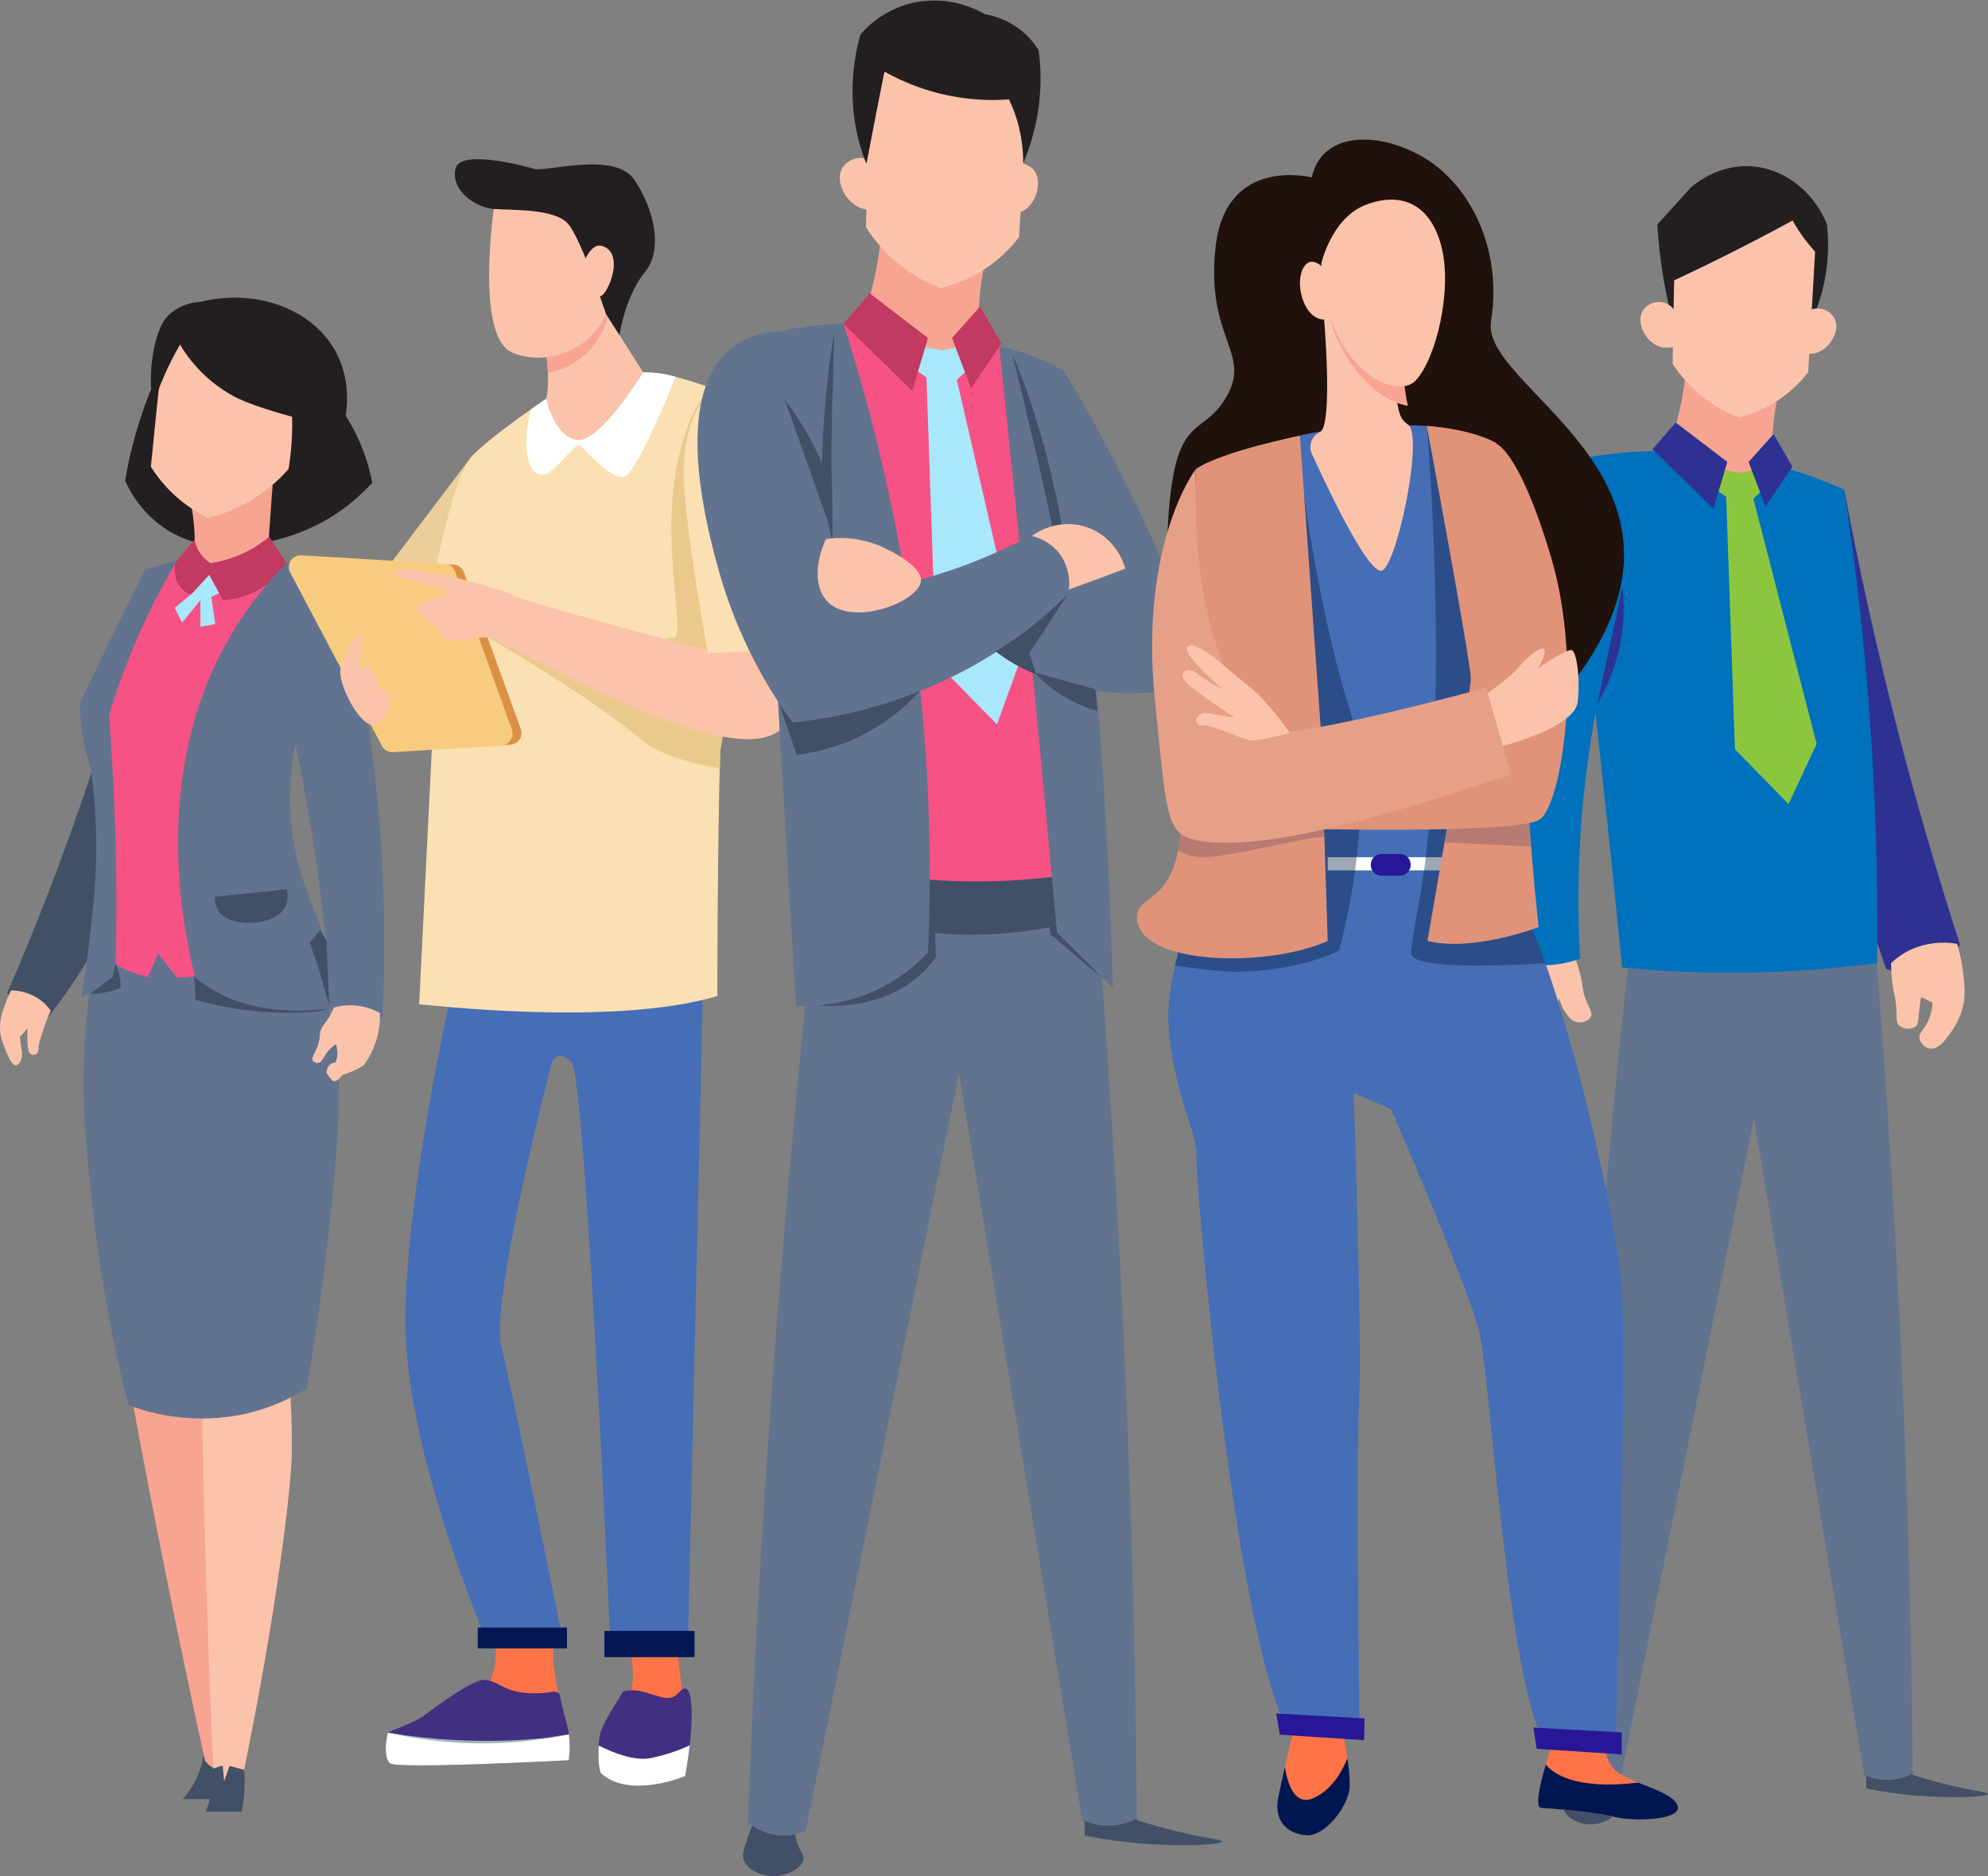 <?xml version="1.0" encoding="utf-8"?>
<!-- Generator: Adobe Illustrator 24.3.0, SVG Export Plug-In . SVG Version: 6.00 Build 0)  -->
<svg version="1.1" id="hero-character" xmlns="http://www.w3.org/2000/svg" xmlns:xlink="http://www.w3.org/1999/xlink" x="0px"
	 y="0px" width="547px" height="516.189px" viewBox="0 0 547 516.189" enable-background="new 0 0 547 516.189"
	 xml:space="preserve">
<rect x="0" y="0" width="547" height="516.189" fill="#808080" stroke="none"/>
<g id="char-4">
	<path id="Tracciato_1949" fill="#415066" d="M442.837,489.365c-0.079,1.838,0.228,3.67,0.9,5.382
		c0.691,1.73,1.283,2.077,1.195,2.989c-0.215,2.281-4.325,4.489-8.075,4.187c-2.534-0.204-5.849-1.629-6.58-4.187
		c-0.145-0.509-0.26-1.311,0.897-4.784c0.68-2.039,1.478-4.037,2.393-5.981L442.837,489.365z"/>
	<path id="Tracciato_1950" fill="#415066" d="M524.87,483.839c0.447,1.493,0.896,2.988,1.346,4.484
		c1.619,0.525,3.867,1.221,6.58,1.943c9.172,2.452,14.232,2.749,14.204,3.289c-0.041,0.773-9.668,1.337-20.038,0.449
		c-4.514-0.387-9.004-1.034-13.443-1.94c-0.068-3.523-0.135-7.045-0.204-10.567L524.87,483.839z"/>
	<path id="Tracciato_1951" fill="#2E3192" d="M507.44,134.696c3.907,20.878,8.719,42.938,14.656,65.976
		c5.388,20.925,11.196,40.68,17.2,59.217c-4.797,6.144-12.82,8.797-20.335,6.727c-6.617-19.692-13.233-39.381-19.847-59.066
		L507.44,134.696z"/>
	<path id="Tracciato_1952" fill="#61738F" d="M516.119,262.034c2.079,25.698,3.873,51.914,5.383,78.652
		c2.838,50.752,4.433,99.859,4.783,147.317c-4.169,2.172-9.113,2.276-13.369,0.279l-34.33-204.556l6.435-20.443L516.119,262.034z"/>
	<path id="Tracciato_1953" fill="#61738F" d="M448.529,260.787c-1.919,17.293-3.713,34.77-5.382,52.434
		c-5.689,60.315-9.581,118.9-11.676,175.757c3.897,3.333,9.356,4.146,14.057,2.094c15.357-75.925,30.714-151.855,46.07-227.788
		L448.529,260.787z"/>
	<path id="Tracciato_1954" fill="#FCC3AB" d="M411.988,261.745c-0.221,3.814-0.524,6.894-0.764,9.049
		c-0.454,4.064-0.883,6.494,0.64,8.286c0.647,0.728,1.486,1.257,2.422,1.527c1.366,1.693,3.174,2.972,5.225,3.695
		c0.066,0.47,0.562,3.721,3.186,5.097c3.539,1.852,8.537-0.957,8.669-2.931c-0.112-1.002-0.741-1.872-1.659-2.293
		c-1.102-0.561-1.891-0.04-2.422-0.383c-0.725-0.47-0.836-2.483,1.785-9.177c0.272,1.317,0.789,2.571,1.527,3.695
		c0.87,1.324,1.735,2.631,3.315,2.931c1.425,0.271,3.256-0.313,3.822-1.527c0.529-1.138-0.402-2.092-1.402-4.715
		c-1.083-2.842-0.603-3.334-1.659-7.394c-0.568-2.173-1.291-4.302-2.166-6.371L411.988,261.745z"/>
	<path id="Tracciato_1955" fill="#0071BC" d="M430.715,127.024c2.367,18.683,4.647,37.55,6.839,56.604
		c3.2,27.853,6.125,55.367,8.774,82.541c10.857,1.058,21.762,1.541,32.671,1.441c12.544-0.113,25.07-0.991,37.508-2.631
		c0.178-14.895-0.049-30.467-0.799-46.656c-1.295-28-4.056-55.912-8.271-83.621c-8.138-3.661-16.656-6.411-25.399-8.201
		C465.08,123.082,447.596,123.261,430.715,127.024z"/>
	<path id="Tracciato_1956" fill="#0071BC" d="M430.715,127.023c-15.595,43.415-22.167,89.556-19.315,135.598
		c7.326,3.484,15.739,3.897,23.372,1.15c-2.031-35.741,2.697-71.545,13.932-105.534c-2.21-12.173-8.566-23.205-17.991-31.22
		L430.715,127.023z"/>
	<path id="Tracciato_1957" fill="#231F20" d="M460.028,87.621c-0.447-1.768-0.87-3.588-1.268-5.459
		c-1.418-6.725-2.334-13.546-2.739-20.409l9.239-10.178c1.614-1.378,7.7-6.248,16.25-5.841c9.098,0.433,17.365,6.669,21.17,15.914
		c0.688,6.051,0.279,12.176-1.21,18.082c-0.767,3.015-1.815,5.953-3.129,8.774L460.028,87.621z"/>
	<path id="Tracciato_1958" fill="#F7A592" d="M464.05,99.64c-0.138,2.036-0.354,4.156-0.661,6.351
		c-0.918,6.497-2.545,12.875-4.852,19.018c6.929,3.787,13.857,7.575,20.785,11.363l9.067-4.852
		c-1.201-8.156-0.797-16.467,1.19-24.469L464.05,99.64z"/>
	<path id="Tracciato_1959" fill="#FCC3AB" d="M460.228,100.05c4.301,6.766,10.676,11.957,18.173,14.798
		c7.613-1.852,14.364-6.249,19.134-12.463c0.747-13.128,1.493-26.257,2.24-39.388c-2.914-2.775-6.384-4.902-10.178-6.245
		c-13.905-4.845-26.718,3.342-28.675,4.636C460.689,74.275,460.459,87.164,460.228,100.05z"/>
	<path id="Tracciato_1960" fill="#FCC3AB" d="M461.616,87.971c-0.174-2.872-2.642-5.058-5.514-4.886
		c-1.672,0.101-3.193,1-4.089,2.415c-1.95,3.084,0.658,8.513,4.569,9.862c1.659,0.507,3.443,0.413,5.038-0.268
		C461.623,92.719,461.621,90.345,461.616,87.971z"/>
	<path id="Tracciato_1961" fill="#FCC3AB" d="M495.008,89.472c0.336-2.857,2.925-4.901,5.782-4.565h0.001
		c1.663,0.197,3.13,1.182,3.944,2.646c1.772,3.189-1.142,8.461-5.123,9.586c-1.685,0.413-3.461,0.217-5.015-0.555L495.008,89.472z"
		/>
	<path id="Tracciato_1962" fill="#231F20" d="M500.884,70.75c-3.002-2.992-5.579-6.382-7.659-10.076
		c-3.401,1.856-6.868,3.702-10.401,5.538c-8.399,4.36-16.638,8.39-24.719,12.089c0.223-5.85,0.444-11.699,0.667-17.548
		c4.851-4.019,10.743-6.576,16.993-7.374c13.638-1.659,23.494,6.084,25.41,7.65C501.077,64.269,500.979,67.509,500.884,70.75z"/>
	<path id="Tracciato_1963" fill="#8CC63F" d="M482.453,137.246l4.349-4.164c-0.747-1.396-1.493-2.792-2.24-4.187l-5.682,1.197
		l-7.778-1.348c-0.882,1.21-1.767,2.423-2.657,3.636c2.172,1.425,4.342,2.85,6.513,4.275l2.412,69.476l14.75,15.1l7.726-16.558
		L482.453,137.246z"/>
	<path id="Tracciato_1964" fill="#2E3192" d="M439.546,193.495c5.742-9.623,8.16-20.868,6.88-31.999
		C444.133,172.16,441.838,182.826,439.546,193.495z"/>
	<path id="Tracciato_1965" fill="#FCC3AB" d="M538.494,259.678c0.779,2.572,1.333,5.206,1.652,7.875
		c0.449,3.802,0.769,6.769-0.305,10.409c-0.636,2.062-1.599,4.008-2.85,5.767c-1.597,2.263-3.553,5.041-5.854,4.784
		c-1.487-0.227-2.68-1.346-3.003-2.813c-0.204-1.41,0.997-2.192,2.103-4.22c0.93-1.733,1.444-3.661,1.501-5.626l-3.155-1.548
		c-0.116,0.729-0.286,1.852-0.451,3.236c-0.416,3.483-0.293,4.312-1.049,4.924c-1.41,0.866-3.212,0.755-4.505-0.282
		c-1.06-0.944-0.54-2.047-0.901-5.769c-0.279-2.869-0.666-3.022-1.052-6.468c-0.185-1.636-0.286-3.279-0.305-4.924
		c1.622-1.574,3.501-2.859,5.556-3.798C529.836,259.476,534.226,258.938,538.494,259.678z"/>
	<path id="Tracciato_1966" fill="#2E3192" d="M487.996,119.428l-6.879,7.676l4.682,12.262c2.457-3.657,4.916-7.312,7.376-10.966
		L487.996,119.428z"/>
	<path id="Tracciato_1967" fill="#2E3192" d="M475.287,127.101l-3.839,12.861l-16.749-16.351c2.126-2.459,4.253-4.918,6.381-7.376
		L475.287,127.101z"/>
</g>
<g id="char-5">
	<path id="Tracciato_1927" fill="#231F20" d="M90.94,108.68c5.835,6.928,9.789,15.241,11.48,24.138
		c-3.432,3.793-7.398,7.066-11.774,9.715c-8.458,5.031-18.122,7.677-27.964,7.654c-5.102,0.19-10.169-0.924-14.72-3.238
		c-6.018-3.271-10.78-8.448-13.537-14.718c0.401-2.397,0.885-4.851,1.476-7.361c2.835-12.024,7.501-23.54,13.834-34.146
		L90.94,108.68z"/>
	<path id="Tracciato_1928" fill="#415066" d="M55.988,483.013c-0.212,1.335-0.54,2.647-0.98,3.925
		c-1.03,2.963-2.63,5.697-4.711,8.045h11.678c2.906-3.037,3.028-7.469,0.782-10.007C61.008,483.17,58.433,482.422,55.988,483.013z"
		/>
	<path id="Tracciato_1929" fill="#415066" d="M41.095,157.067c-4.496,18.42-10.102,38.211-17.125,59.054
		c-6.977,20.696-14.442,39.722-21.952,57.007c2.143,4.267,6.617,6.85,11.382,6.574c10.381-13.376,18.643-28.268,24.497-44.154
		c5.906-16.03,9.289-32.879,10.029-49.945L41.095,157.067z"/>
	<path id="Tracciato_1930" fill="#F7A592" d="M60.132,369.261c0.641,5.957,1.236,11.972,1.786,18.048
		c3.011,33.594,4.168,65.9,3.903,96.742c-0.075,0.137-1.741,3.011-4.889,2.951c-1.838-0.123-3.516-1.093-4.539-2.624
		c-2.125-9.715-4.216-19.501-6.271-29.36c-5.526-26.493-10.624-52.624-15.298-78.396L60.132,369.261z"/>
	<path id="Tracciato_1931" fill="#FCC3AB" d="M79.444,375.955c0.257,3.473,0.457,7.025,0.603,10.653
		c0.219,5.444,0.258,6.526,0.241,13.046c-0.022,8.499-4.007,43.299-13.701,90.08c-0.827,1.951-2.95,3.011-5.006,2.503
		c-1.454-0.485-2.526-1.727-2.792-3.237c-0.461-10.136-0.882-20.327-1.264-30.575c-1.008-27.194-1.707-54.02-2.095-80.476
		L79.444,375.955z"/>
	<path id="Tracciato_1932" fill="#61738F" d="M28.268,252.919c-1.601,6.799-2.846,13.676-3.728,20.605
		c-3.006,23.578-1.03,41.703,1.132,60.443c2.053,17.723,5.264,35.291,9.615,52.594c10.393,3.958,21.721,4.777,32.575,2.355
		c5.85-1.366,11.435-3.687,16.53-6.87c1.56-9.237,3.603-22.307,5.495-38.07c4.887-40.735,3.212-52.958,2.355-58.087
		c-2.229-13.049-6.621-25.635-12.998-37.236L28.268,252.919z"/>
	<path id="Tracciato_1933" fill="#F75284" d="M41.096,157.067c6.84-2.579,14.087-3.911,21.396-3.934
		c10.883,0.026,21.568,2.909,30.988,8.36c-2.285,6.121-4.5,12.514-6.643,19.182c-3.926,12.288-7.069,24.063-9.59,35.172
		c-0.364,13.2,2.777,26.261,9.105,37.852c-4.026,3.59-8.514,6.626-13.344,9.028c-7.59,3.751-15.873,5.89-24.331,6.281l-5.102-6.672
		l-2.89,6.475c-5.675-1.299-10.906-4.075-15.164-8.045c1.071-5.387,2.023-11.101,2.792-17.127
		c1.354-10.686,2.009-21.448,1.964-32.218c-1.627-1.331-3.039-2.906-4.18-4.671c-2.472-3.964-3.594-8.625-3.196-13.28
		c2.139-4.033,4.269-8.131,6.394-12.297C33.445,173.021,37.379,164.986,41.096,157.067z"/>
	<path id="Tracciato_1934" fill="#61738F" d="M90.962,160.089l3.185,1.685c4.856,20.292,8.201,40.918,10.007,61.707
		c1.623,18.709,1.997,37.505,1.117,56.263c-4.684,1.599-9.834,1.046-14.072-1.512c-1.11-18.189-3.204-36.306-6.271-54.269
		c-2.416-14.167-5.3-27.416-8.422-39.67c1.733-3.412,3.648-6.955,5.768-10.591C85.16,168.766,88.085,164.23,90.962,160.089z"/>
	<path id="Tracciato_1935" fill="#F7A592" d="M52.163,136.772c1.515,6.617,1.831,13.455,0.933,20.184
		c1.517,0.542,3.069,0.975,4.645,1.298c5.14,1.015,10.441,0.874,15.518-0.414c0.686-9.615,1.374-19.231,2.061-28.847L52.163,136.772
		z"/>
	<path id="Tracciato_1936" fill="#FCC3AB" d="M3.063,272.481c-0.801,1.538-1.465,3.141-1.984,4.796
		c-0.83,2.107-1.188,4.371-1.05,6.632c0.181,1.378,0.559,2.725,1.121,3.996c0.744,1.992,1.976,5.284,3.274,5.199
		c0.872-0.059,1.425-1.629,1.476-1.767c0.23-0.916,0.23-1.875,0-2.792c-0.148-1.172-0.297-2.258-0.442-3.238l2.148-2.366
		c-0.068,0.699-0.1,1.402-0.096,2.103c0.005,2.029,0.012,4.622,1.188,5.12c0.509,0.179,1.075,0.067,1.476-0.294
		c0.51-0.468,0.431-1.246,0.443-1.914c0.239-1.302,0.583-2.58,1.028-3.826c0.64-2.076,1.41-4.108,2.306-6.087
		c-0.84-1.19-1.878-2.229-3.067-3.069C8.583,273.392,5.861,272.523,3.063,272.481z"/>
	<path id="Tracciato_1937" fill="#FCC3AB" d="M45.113,93.977c-0.676,6.024-1.332,12.091-1.966,18.199
		c-0.568,5.44-1.113,10.851-1.637,16.232c1.202,1.923,2.574,3.733,4.1,5.411c3.296,3.607,7.246,6.556,11.642,8.689
		c8.576-2.118,16.301-6.809,22.132-13.444c0.357-2.155,0.645-4.454,0.819-6.887c0.461-6.358,0.13-12.745-0.983-19.021
		c-5.036-5.864-12.026-9.709-19.677-10.822C54.671,91.718,49.722,92.281,45.113,93.977z"/>
	<path id="Tracciato_1938" fill="#C23961" d="M53.532,148.413l-5.224,6.33c-0.116,0.481-0.933,4.206,1.476,6.992
		c0.747,0.853,1.687,1.514,2.743,1.925l5.043-5.488c1.253,2.311,2.504,4.626,3.755,6.944c7.134-0.367,13.667-4.111,17.589-10.081
		c-1.62-2.452-3.238-4.905-4.856-7.359c-4.602,3.862-10.182,6.373-16.124,7.255c-2.336-1.441-3.941-3.815-4.409-6.52h0.007V148.413z
		"/>
	<path id="Tracciato_1939" fill="#231F20" d="M49.541,94.795c0.84,1.426,1.774,2.797,2.792,4.101
		c2.866,3.654,6.364,6.764,10.329,9.181c2.005,1.231,4.742,2.667,11.971,4.919c6.507,2.021,13.135,3.627,19.845,4.807
		c0.758-3.013,2.738-12.548-2.355-21.488C85.688,85.024,70.578,79.274,55.032,83.07c-3.17,0.149-6.188,1.398-8.537,3.532
		c-1.14,1.099-2.612,2.973-3.826,7.948c-1.328,5.596-1.527,11.398-0.589,17.072C43.947,105.759,46.45,100.117,49.541,94.795z"/>
	<path id="Tracciato_1940" fill="#415066" d="M58.443,486.643c0.222,4.005-0.38,8.014-1.765,11.778h9.821
		c0.234-1.156,0.436-2.397,0.578-3.729c0.279-2.574,0.31-5.168,0.096-7.747l-4.025-1.079c-0.491,1.404-0.983,2.812-1.476,4.219
		c-0.133-1.441-0.263-2.881-0.394-4.317L58.443,486.643z"/>
	<path id="Tracciato_1941" fill="#61738F" d="M78.871,154.895c-5.239,5.261-9.879,11.086-13.835,17.369
		c-24.808,39.477-14.523,85.239-10.303,100.673c4.779,2.211,9.825,3.793,15.012,4.71c8.812,1.526,17.85,1.124,26.493-1.177
		l-12.952-34.44c-1.402-4.413-2.388-8.946-2.944-13.542c-2.431-20.158,4.066-36.685,8.536-45.627
		c1.588-7.114,3.174-14.23,4.758-21.343C89.083,158.564,84.104,156.33,78.871,154.895L78.871,154.895z"/>
	<path id="Tracciato_1942" fill="#415066" d="M90.057,277.644c0.008,0.178-3.081,0.867-9.321,0.98
		c-9.088,0.161-18.149-1.03-26.886-3.532l-0.44-6.427c1.605,1.374,3.33,2.606,5.15,3.68
		C72.981,280.842,90.034,277.229,90.057,277.644z"/>
	<path id="Tracciato_1943" fill="#61738F" d="M48.747,154.206c-5.058,8.513-9.455,17.403-13.146,26.591
		c-2.226,5.54-4.068,10.865-5.594,15.894c0.469,6.07,0.86,12.253,1.177,18.545c0.904,18.16,1.038,35.556,0.589,52.106
		c-2.512,3.092-5.748,5.519-9.421,7.066c0.801-4.726,1.801-11.272,2.649-19.134c0.723-6.693,1.358-12.559,1.476-20.013
		c0.115-7.974-0.379-15.944-1.476-23.844c-0.537-1.541-1.039-3.208-1.476-5.006c-1.02-4.241-1.517-8.589-1.476-12.95
		c1.733-3.713,3.498-7.441,5.296-11.186c4.19-8.723,8.411-17.261,12.666-25.612L48.747,154.206z"/>
	<path id="Tracciato_1944" fill="#415066" d="M31.773,265.185c1.008,2.039,1.48,4.302,1.373,6.574
		c-2.624,1.158-5.47,1.727-8.339,1.667l6.178-4.611C31.249,267.603,31.511,266.394,31.773,265.185z"/>
	<path id="Tracciato_1945" fill="#415066" d="M78.871,244.677l-19.723,2.061c-0.124,1.337,0.185,2.679,0.883,3.826
		c3.279,4.991,15.826,4.332,18.543-1.177C79.241,247.904,79.345,246.23,78.871,244.677z"/>
	<path id="Tracciato_1946" fill="#A9E7FC" d="M60.293,163.2l-2.137,1.015l1.067,7.457l-4.097,0.785v-7.334l-5.006,6.156
		l-2.039-4.023l4.881-4.057l4.611-5.021L60.293,163.2z"/>
	<path id="Tracciato_1947" fill="#FCC3AB" d="M91.851,277.193c-0.354,0.927-0.793,1.82-1.313,2.668
		c-0.996,1.627-1.679,2.102-2.214,3.419c-0.499,1.227-0.116,1.331-0.503,3.07c-0.722,3.255-2.442,4.622-1.692,5.578
		c0.376,0.405,0.93,0.596,1.476,0.511c1.075-0.16,1.279-1.506,2.549-3.095c0.65-0.801,1.421-1.495,2.284-2.058
		c0.358,1,0.484,2.068,0.368,3.122c-0.075,0.655-0.246,1.294-0.507,1.899c-0.528,0.052-1.032,0.25-1.456,0.57
		c-0.692,0.581-1.054,1.463-0.97,2.363c0.241,0.39,0.503,0.764,0.789,1.121c0.524,0.66,0.786,0.99,1.089,1.079
		c0.674,0.198,1.618-0.536,2.415-1.677c0.714-0.211,1.476-0.473,2.271-0.797c1.253-0.511,2.462-1.128,3.61-1.843
		c3.08-4.154,4.665-9.227,4.502-14.396C100.684,276.57,96.122,276.019,91.851,277.193z"/>
	<path id="Tracciato_1948" fill="#415066" d="M90.587,277.02c-0.513-2.144-1.097-4.353-1.753-6.621
		c-1.127-3.914-2.352-7.581-3.621-10.995c0.957-1.165,1.914-2.332,2.872-3.498l1.753,2.874
		C90.086,264.858,90.336,270.938,90.587,277.02z"/>
</g>
<g id="char-3">
	<path id="Tracciato_7314" fill="#FF7446" d="M174.117,459.43c0,0,0.048,0.503,0.048,1.343c0,2.52-0.432,8.074-3.906,12.172
		c-4.63,5.465-4.658,12.261,0.234,13.423c4.892,1.162,16.555-0.372,16.555-0.372s2.637-5.198,0.836-19.079
		c-1.801-13.882-2.846-29.111-2.846-29.111l-13.291-2.355L174.117,459.43z"/>
	<path id="Tracciato_7315" fill="#422F7F" d="M171.512,465.336c0,0-4.93,7.59-6.084,10.755c-1.153,3.166-0.905,11.043,0,11.853
		c7.973,7.14,23.087,0.714,23.087,0.714c0.719-3.858,1.242-7.75,1.563-11.662c0.524-6.425,0.228-12.414-1.563-12.414
		c-1.791,0-2.11,3.37-6.199,2.418S175.709,464.383,171.512,465.336z"/>
	<path id="Tracciato_7316" fill="#FFFFFF" d="M189.771,480.197c-3.549,1.64-7.283,2.843-11.122,3.583
		c-4.141,0.671-9.716-1.421-13.923-3.521c-0.217,3.367,0.096,7.14,0.706,7.687c7.973,7.14,23.087,0.714,23.087,0.714
		S189.228,485.075,189.771,480.197z"/>
	<path id="Tracciato_7317" fill="#FF7446" d="M135.76,450.279c1.726,6.152,0.019,12.927-4.405,16.991
		c-1.585,1.481-3.371,2.731-5.305,3.713c-7.741,3.836-17.771,2.973-19.167,10.862c-1.398,7.889,49.089-2.213,49.089-2.213
		s-3.504-19.181-3.729-22.394c-0.226-3.214,0.308-15.011,0.308-15.011l-19.498-1.589L135.76,450.279z"/>
	<path id="Tracciato_7318" fill="#422F7F" d="M153.926,466.06c0,0,0.617,3.045,2.031,8.21c0.845,3.272,1.026,6.683,0.532,10.026
		c0,0-47.292,2.542-49.207,0.842c-1.914-1.7-0.931-7.885-0.447-8.432c0.484-0.547,6.486-2.388,9.564-4.541
		c3.078-2.154,13.59-10.304,17.143-9.972c3.553,0.334,5.191,3.305,11.936,3.643C152.222,466.177,152.251,464.573,153.926,466.06z"/>
	<path id="Tracciato_7319" fill="#FFFFFF" d="M107.282,485.138c1.917,1.698,49.207-0.842,49.207-0.842
		c0.351-2.368,0.368-4.775,0.046-7.148c-24.687,5.188-49.7-0.44-49.7-0.44C106.352,477.254,105.367,483.439,107.282,485.138z"/>
	<path id="Tracciato_7320" fill="#9CB9BD" d="M156.535,477.148c-16.398,3.508-33.367,3.357-49.7-0.44
		c25.74,4.41,46.502,0.991,45.062,1.158L156.535,477.148z"/>
	<path id="Tracciato_7321" fill="#466EB6" d="M193.652,261.702l-4.443,194.231l-21.258-3.05c0,0-6.736-155.865-10.677-160.483
		c-3.941-4.619-5.519,0.289-5.519,0.289s-16.953,64.847-13.798,77.782c3.155,12.935,17.228,82.229,17.228,82.229l-20.383,0.924
		c0,0-23.261-53.126-23.261-90.084c0-36.957,14.371-98.397,14.371-98.397L193.652,261.702z"/>
	<rect id="Rettangolo_47" x="131.455" y="447.794" fill="#021753" width="24.547" height="5.715"/>
	<rect id="Rettangolo_48" x="166.307" y="448.716" fill="#021753" width="24.782" height="7.219"/>
	<path id="Tracciato_7322" fill="#EBCE9A" d="M129.682,125.689l-29.672,39.142l34.96,12.752L129.682,125.689z"/>
	<path id="Tracciato_7323" fill="#FAE0B2" d="M206.912,113.047c-4.506-4.506-15.004-7.819-21.844-9.594
		c-3.929-1.016-8.019-1.257-12.042-0.708l-15.398,2.088c0,0-20,12.857-27.5,20.357c-7.501,7.499-14.286,54.459-14.286,54.459
		l3.398,17.896l-3.911,78.787c1.726,0,53.361,6.311,82.051-2.296c0,0,0-42.021,0.79-67.541
		C201.542,187.116,212.879,119.013,206.912,113.047z"/>
	<path id="Tracciato_7324" fill="#EBC98D" d="M206.596,112.743c-2.364-2.206-6.003-3.981-8.982-5.213l0,0
		c0,0-5.685-3.117-10.846,18.155c-5.162,21.271,1.393,47.151-0.894,49.438c-2.288,2.288-52.523-0.305-52.523-0.305
		s29.352,16.869,43.677,29.167c5.745,4.931,20.982,7.523,21.009,7.361c0.042-1.67,0.088-3.293,0.137-4.852
		C199.799,197.14,213.509,119.191,206.596,112.743z"/>
	<path id="Tracciato_7325" fill="#F7CC7F" d="M79.858,157.563l25.226,47.663c0.585,1.116,1.768,1.786,3.026,1.715l29.967-1.768
		c1.796-0.123,3.153-1.678,3.03-3.473c-0.021-0.302-0.083-0.6-0.187-0.886l-15.455-43.51c-0.428-1.223-1.547-2.07-2.839-2.152
		l-39.738-2.384c-1.798-0.088-3.327,1.299-3.415,3.097C79.445,156.454,79.578,157.042,79.858,157.563z"/>
	<path id="Tracciato_7326" fill="#DB9044" d="M143.294,200.575l-15.651-43.105c-0.449-1.221-1.578-2.059-2.876-2.132l-1.552-0.096
		c0.918,0.328,1.64,1.05,1.971,1.966l15.651,43.51c0.611,1.694-0.267,3.562-1.96,4.172c-0.12,0.044-0.242,0.079-0.365,0.108
		l1.905-0.111c1.783-0.092,3.155-1.611,3.062-3.394C143.46,201.181,143.399,200.872,143.294,200.575z"/>
	<path id="Tracciato_7327" fill="#FCC3AB" d="M199.769,171.022l-2.379,8.562c0,0-50.714-13.086-56.665-15.944
		c-4.816-2.312-23.957-7.43-31.085-6.933c-0.557,0.029-0.985,0.505-0.955,1.061c0.023,0.447,0.339,0.826,0.775,0.929
		c4.488,1.079,13.41,3.339,13.41,4.23c0,1.191-8.983,2.944-8.335,4.405c1.31,2.947,5.713,4.644,6.549,7.383
		c0.834,2.739,9.95,0.595,13.069,0.595c3.121,0,60.978,35.117,78.475,26.785s6.903-45.297,6.903-45.297L199.769,171.022z"/>
	<path id="Tracciato_7328" fill="#FCC3AB" d="M104.673,189.355c-1.16-1.161-1.101-4.018-2.44-5.357s-2.798,1.37-3.155-1.666
		c-0.356-3.036,1.786-7.737-0.298-7.501c-2.083,0.238-4.941,8.809-4.941,8.809c-1.5,3.498,5.239,16.548,8.804,15.658
		c3.565-0.89,4.946-5.123,4.946-7.086C107.588,190.249,105.83,190.516,104.673,189.355z"/>
	<path id="Tracciato_7329" fill="#FFFFFF" d="M157.615,104.839L157.615,104.839l-0.075,0.048l-0.033,0.022l-0.06,0.038l-0.041,0.027
		l-0.12,0.078l-0.048,0.031l-0.144,0.096l-0.023,0.015l-0.04,0.026l-0.033,0.021l-0.078,0.051l-0.04,0.027l-0.319,0.209
		l-0.063,0.041c-1.899,1.247-5.965,3.932-10.472,7.095l0,0c0,0-1.875,7.521-0.982,12.342c0.893,4.822,2.766,6.34,5.444,5.269
		c2.679-1.071,7.709-8.21,8.856-7.81c1.147,0.399,8.916,10.132,12.663,8.614c2.522-1.02,10.084-17.575,13.872-27.421
		c-0.273-0.074-0.542-0.144-0.805-0.212c-3.929-1.016-8.019-1.257-12.042-0.708l-15.398,2.087h-0.005L157.615,104.839z"/>
	<path id="Tracciato_7330" fill="#FCC3AB" d="M149.547,92.652c1.202,6.322,1.771,13.136,0.685,17.099c0,0,2.493,10.814,8.725,11.341
		c6.232,0.526,18.025-18.618,18.025-18.618l-12.956-20.378L149.547,92.652z"/>
	<path id="Tracciato_7331" fill="#F7A592" d="M150.771,102.572c8.081-1.429,14.534-7.529,16.413-15.517l-3.155-4.961l-14.478,10.557
		C150.191,95.923,150.6,99.239,150.771,102.572z"/>
	<path id="Tracciato_7332" fill="#FCC3AB" d="M136.281,54.393c0,0-6.103,38.282,4.814,42.699
		c10.917,4.417,25.672-2.668,26.772-15.658S166.179,41.957,136.281,54.393z"/>
	<path id="Tracciato_7333" fill="#231F20" d="M147.339,46.549c0,0-20.805-6.148-22.036-0.07c-1.231,6.079,5.62,10.599,10.393,11.003
		c4.773,0.403,16.967-0.224,20.671,4.165c3.706,4.39,10.341,24.681,10.341,24.681l3.746,5.876c0,0,1.526-10.688,6.917-17.222
		s2.362-17.782-2.813-25.477C169.385,41.81,152.052,46.945,147.339,46.549z"/>
	<path id="Tracciato_7334" fill="#FCC3AB" d="M160.603,72.234c0,0,1.98-5.363,4.913-4.602c6.66,1.726,1.774,13.579-0.414,13.903
		C160.658,82.195,158.861,78.687,160.603,72.234z"/>
	<path id="Tracciato_7335" fill="#FAE0B2" d="M188.113,129.48c-0.222,12.701,6.654,50.174,6.654,50.174s26.666-0.536,28.809-2.679
		c2.143-2.143-4.725-58.689-16.503-66.614C193.009,100.897,188.328,117.226,188.113,129.48z"/>
</g>
<g id="char-1">
	<path id="Tracciato_2008" fill="#61738F" d="M279.38,180.826c4.438,2.787,9.289,4.954,14.346,6.605
		c10.631,3.303,21.881,4.026,32.821,2.064c-0.413-9.909-2.064-19.714-4.954-29.208c-2.89-9.496-6.399-16.307-13.005-29.519
		c-3.715-7.535-8.979-17.442-15.894-28.797l-10.424-4.231c1.239,6.089,2.167,12.179,2.787,18.268
		C287.224,137.786,285.263,159.77,279.38,180.826z"/>
	<path id="Tracciato_2009" fill="#415066" d="M218.691,501.918c-0.103,2.064,0.206,4.129,1.032,6.089
		c0.826,1.961,1.445,2.374,1.342,3.406c-0.206,2.58-4.851,5.057-9.083,4.748c-2.89-0.207-6.605-1.858-7.431-4.748
		c-0.206-0.62-0.309-1.445,1.032-5.367c0.722-2.27,1.652-4.541,2.683-6.709L218.691,501.918z"/>
	<path id="Tracciato_2010" fill="#415066" d="M311.273,495.726c0.516,1.652,1.032,3.406,1.548,5.057
		c1.858,0.619,4.335,1.341,7.431,2.167c10.322,2.787,16.101,3.096,15.998,3.716c0,0.826-10.94,1.548-22.603,0.516
		c-5.057-0.413-10.115-1.135-15.172-2.167l-0.206-11.972L311.273,495.726z"/>
	<path id="Tracciato_2011" fill="#61738F" d="M301.364,245.333c2.374,29.003,4.335,58.625,6.089,88.763
		c3.2,57.283,4.954,112.708,5.367,166.274c-4.748,2.477-10.322,2.58-15.068,0.309c-12.592-76.584-25.286-153.167-37.878-229.751
		l6.502-24.255L301.364,245.333z"/>
	<path id="Tracciato_2012" fill="#61738F" d="M225.091,243.888c-2.167,19.507-4.231,39.221-6.089,59.14
		c-6.399,68.121-10.837,134.176-13.211,198.374c4.438,3.716,10.527,4.644,15.894,2.374c17.34-85.666,34.68-171.333,52.018-256.998
		L225.091,243.888z"/>
	<path id="Tracciato_2013" fill="#F75284" d="M206.822,92.888c1.858,21.158,3.819,42.42,5.883,63.888
		c3.096,31.48,6.399,62.547,9.909,93.201c25.906,7.637,53.568,7.122,79.163-1.342c0.619-17.546,0.309-35.093-0.929-52.638
		c-1.239-17.029-2.787-26.319-5.883-56.56c-1.652-16.101-2.787-29.312-3.509-37.776c-18.579-8.154-38.704-12.488-59.038-12.592
		L206.822,92.888z"/>
	<path id="Tracciato_2014" fill="#F7A592" d="M242.637,62.028c-0.206,2.27-0.413,4.644-0.722,7.122
		c-1.032,7.328-2.89,14.553-5.47,21.468l23.429,12.901c3.406-1.858,6.812-3.613,10.218-5.47c-1.342-9.185-0.929-18.579,1.342-27.66
		L242.637,62.028z"/>
	<path id="Tracciato_2015" fill="#FCC3AB" d="M238.302,62.545c4.851,7.637,12.076,13.52,20.54,16.72
		c8.566-2.065,16.205-7.018,21.571-14.037c0.826-14.862,1.652-29.621,2.58-44.485c-3.303-3.096-7.225-5.574-11.457-7.018
		c-15.792-5.574-30.241,3.715-32.408,5.161C238.818,33.439,238.611,47.992,238.302,62.545z"/>
	<path id="Tracciato_2016" fill="#FCC3AB" d="M242.637,48.921c-0.206-3.2-2.993-5.676-6.193-5.47
		c-1.858,0.103-3.613,1.135-4.644,2.683c-2.167,3.509,0.722,9.598,5.161,11.146c1.858,0.619,3.922,0.516,5.676-0.309
		C242.637,54.184,242.637,51.501,242.637,48.921z"/>
	<path id="Tracciato_2017" fill="#FCC3AB" d="M279.38,45.101c1.652-0.619,3.819,0.309,4.954,1.548
		c2.787,3.2,0.722,10.011-3.406,11.663c-1.239,0.413-2.58,0.516-3.819,0.206C275.252,51.604,276.593,46.238,279.38,45.101z"/>
	<path id="Tracciato_2018" fill="#A9E7FC" d="M263.279,104.552l4.954-4.748l-2.477-4.748l-6.399,1.342l-8.772-1.548
		c-1.032,1.342-1.961,2.683-2.993,4.128c2.477,1.652,4.954,3.2,7.328,4.851l2.683,78.441l16.72,17.029l6.605-18.268
		C275.045,155.539,269.162,130.045,263.279,104.552z"/>
	<path id="Tracciato_2019" fill="#415066" d="M295.688,240.379c-15.998,2.58-32.408,2.787-48.509,0.826
		c-0.309,4.644-0.516,9.392-0.826,14.037c16.823,3.096,34.163,2.477,50.677-2.065C296.514,248.946,296.101,244.611,295.688,240.379z
		"/>
	<path id="Tracciato_2020" fill="#415066" d="M257.292,255.964l0.206,7.431c-1.445,1.961-3.096,3.819-4.954,5.367
		c-11.457,9.805-26.938,8.154-31.48,7.431c10.424-7.122,20.951-14.346,31.376-21.468L257.292,255.964z"/>
	<path id="Tracciato_2021" fill="#61738F" d="M232.109,89.07c10.115,31.686,17.029,64.301,20.745,97.329
		c2.787,25.08,3.613,50.368,2.477,75.654c-3.715,4.026-8.154,7.328-13.107,9.805c-7.225,3.613-15.172,5.264-23.223,4.954
		c-2.58-44.381-5.264-88.763-7.844-133.04c-1.961-16.72-3.922-33.441-5.883-50.057C213.944,90.825,223.026,89.277,232.109,89.07
		L232.109,89.07z"/>
	<path id="Tracciato_2022" fill="#415066" d="M288.359,251.216c0.206,1.961,0.413,3.922,0.722,5.883
		c4.541,3.819,8.979,7.637,13.52,11.457L288.359,251.216z"/>
	<path id="Tracciato_2023" fill="#61738F" d="M274.941,95.366c3.613,34.267,7.122,68.843,10.527,103.625
		c1.858,19.301,3.613,38.498,5.367,57.592l15.379,15.275c-0.619-22.81-1.755-46.548-3.613-71.113
		c-2.683-34.989-6.399-68.121-10.94-99.29C286.398,98.565,280.824,96.501,274.941,95.366L274.941,95.366z"/>
	<path id="Tracciato_2024" fill="#415066" d="M286.192,172.466c0.826-2.993,1.755-5.883,2.58-8.876
		c0.929-2.89,1.961-5.78,2.89-8.773v0.516l-2.993-14.553c-1.032-4.851-2.065-9.702-3.2-14.45l-3.406-14.45l-1.755-7.224
		l-1.755-7.224c1.032,2.27,1.858,4.644,2.787,6.915c0.929,2.27,1.652,4.644,2.477,7.018c1.548,4.748,2.993,9.496,4.231,14.346
		c1.239,4.851,2.374,9.702,3.302,14.553c0.929,4.851,1.755,9.805,2.374,14.759v0.309l-0.103,0.206
		c-1.135,2.787-2.374,5.676-3.509,8.463C288.772,166.892,287.533,169.679,286.192,172.466z"/>
	<path id="Tracciato_2025" fill="#415066" d="M250.068,175.149c-2.27-1.239-4.541-2.683-6.605-4.231
		c-2.167-1.548-4.231-3.2-6.089-5.057c-0.929-0.929-1.961-1.858-2.89-2.787l-1.342-1.445l-0.722-0.826l-0.619-0.722
		c-1.652-2.065-3.303-4.128-4.954-6.193l-0.206-0.309v-0.413c-0.206-5.161-0.206-10.322-0.309-15.379l-0.103-7.741
		c-0.103-2.58,0-5.161,0.103-7.741c0.206-5.161,0.619-10.218,1.135-15.379c0.516-5.161,1.135-10.218,2.064-15.275l-0.413,15.379
		c-0.206,5.161-0.206,10.218-0.309,15.379c-0.103,5.161,0.103,10.218,0.206,15.379c0,5.161,0.103,10.218,0.103,15.379l-0.206-0.722
		c1.548,2.064,3.096,4.231,4.644,6.399l0.619,0.826l0.619,0.722l1.239,1.445c0.826,1.032,1.755,1.961,2.58,2.89
		c1.755,1.858,3.715,3.715,5.574,5.47C245.939,171.949,248.003,173.601,250.068,175.149z"/>
	<path id="Tracciato_2026" fill="#231F20" d="M281.548,44.895c4.128-9.805,5.676-20.54,4.231-31.067
		c-3.2-5.264-8.67-8.876-14.759-9.909c-6.089-3.509-13.211-4.644-20.023-3.096c-5.574,1.342-10.527,4.335-14.244,8.67
		c-2.58,9.083-2.89,18.579-0.826,27.764c0.619,2.683,1.445,5.367,2.477,7.844c0.929-4.644,1.755-9.289,2.683-13.933
		c0.722-3.819,1.548-7.637,2.27-11.457c2.993,1.652,6.089,3.096,9.289,4.231c8.05,2.89,16.514,4.026,24.977,3.406
		c0.619,1.342,1.239,2.787,1.754,4.231C280.824,35.916,281.548,40.355,281.548,44.895z"/>
	<path id="Tracciato_2027" fill="#C23961" d="M269.678,84.322c-2.58,2.89-5.161,5.78-7.741,8.67l5.264,13.831
		c2.787-4.128,5.574-8.257,8.36-12.385L269.678,84.322z"/>
	<path id="Tracciato_2028" fill="#C23961" d="M255.331,92.992c-1.445,4.851-2.89,9.702-4.335,14.553L232.109,89.07l7.225-8.36
		L255.331,92.992z"/>
	<path id="Tracciato_2029" fill="#415066" d="M259.151,181.858c-8.566,14.346-23.325,23.842-39.943,25.803l-8.463-24.668
		L259.151,181.858z"/>
	<path id="Tracciato_2030" fill="#61738F" d="M307.867,157.396c-3.302,0.516-6.709,1.239-10.322,2.167
		c-2.168,0.516-4.231,1.135-6.193,1.755c-2.683,2.58-5.676,5.161-8.772,7.741c-3.715,3.096-7.328,5.883-10.837,8.463
		c5.161,4.026,10.94,7.225,17.133,9.392c9.289,3.303,19.301,4.541,29.106,3.406c0.929-8.154-0.516-16.411-4.128-23.842
		C312.304,163.177,310.241,160.081,307.867,157.396z"/>
	<path id="Tracciato_2031" fill="#FCC3AB" d="M309.621,156.468c-1.652-5.987-6.399-10.631-12.488-11.972
		c-7.535-1.445-15.068,2.374-18.475,9.186l13.52,9.185C297.958,160.803,303.841,158.635,309.621,156.468z"/>
	<path id="Tracciato_2032" fill="#61738F" d="M219.208,91.238c1.445,11.766,3.303,24.151,5.676,37.054
		c2.27,12.385,4.748,24.049,7.328,35.298c17.959-2.167,35.298-7.637,51.296-16.205c3.2,0.619,5.987,2.374,8.05,4.954
		c2.374,3.303,3.2,7.431,2.27,11.457c-7.535,7.328-15.998,13.624-25.184,18.888c-15.585,8.773-32.719,14.346-50.574,16.101
		c-9.083-12.385-15.894-26.423-20.127-41.182c-2.993-10.733-13.624-48.613,3.406-61.825
		C207.235,91.031,214.769,90.927,219.208,91.238z"/>
	<path id="Tracciato_2033" fill="#FCC3AB" d="M253.37,159.977c0.516-4.128-8.154-8.463-11.559-9.909
		c-4.644-1.858-9.702-2.477-14.553-1.755c-2.89,6.193-3.2,12.901,0,16.72C233.76,172.879,252.648,165.757,253.37,159.977z"/>
	<path id="Tracciato_2034" fill="#415066" d="M284.644,185.058c1.548,1.652,3.2,3.2,5.057,4.541
		c3.715,2.787,7.844,4.748,12.283,6.089l-0.619-6.089L284.644,185.058z"/>
	<path id="Tracciato_2035" fill="#415066" d="M293.727,163.486c-5.883,6.089-12.488,11.353-19.816,15.688
		c3.406,2.683,7.225,4.851,11.25,6.399c-0.619-1.961-1.342-3.922-1.961-5.883C286.811,174.323,290.32,168.853,293.727,163.486z"/>
	<path id="Tracciato_2036" fill="#415066" d="M228.291,132.832c-2.89-8.257-7.122-15.998-12.385-22.912
		c4.231,11.87,8.36,23.636,12.592,35.504C228.393,141.193,228.291,136.96,228.291,132.832z"/>
</g>
<g id="char-2">
	<path id="Tracciato_7336" fill="#20110C" d="M360.931,48.806c0,0-23.639-6.073-26.457,19.085s9.976,29.059,3.036,41.204
		c-6.939,12.145-14.747,3.036-16.265,37.517s77.563,76.365,98.387,55.898c67.714-66.552-12.637-93.66-9.385-114.048
		c3.252-20.388-6.039-37.688-18.4-45.063C379.487,36.024,363.751,36.011,360.931,48.806z"/>
	<path id="Tracciato_7337" fill="#FF7446" d="M441.214,476.457c0,0-0.428,6.559,2.913,10.288c3.341,3.729,15.774,5.705,17.444,9.947
		c1.67,4.242-12.526,4.503-17.299,3.207c-4.773-1.299-17.168-2.323-20.273-2.493c-3.106-0.17,3.99-20.797,4.628-21.367
		C429.265,475.468,441.214,476.457,441.214,476.457z"/>
	<path id="Tracciato_7338" fill="#FF7446" d="M368.604,472.394c0,0,3.08,13.849,2.787,19.2c-0.293,5.351-6.799,13.638-11.8,13.365
		c-5.001-0.275-9.143-3.613-7.925-10.12c1.218-6.507,5.006-21.973,5.006-21.973L368.604,472.394z"/>
	<path id="Tracciato_7339" fill="#466EB6" d="M331.523,238.557c0,0-3.19-105.49,1.819-110.499c2.006-2.006,18.4-7.416,29.604-9.261
		c9.875-1.66,19.907-2.189,29.9-1.577c0,0,17.086,20.477,17.086,28.075c0,7.599,1.091,94.077,1.091,94.077
		c13.225,4.876,33.688,92.474,35.224,115.045c1.533,22.571-1.785,127.549-1.785,127.549l-19.259-2.091
		c-10.513-16.487-15.249-103.309-18.323-114.121c-4.241-14.914-24.15-60.586-24.15-60.586l-10.26-4.47
		c0,0,2.375,68.841,1.507,84.706c-0.868,15.864,0.122,92.716,0.122,92.716l-19.315-1.056
		c-15.122-27.117-25.925-152.241-25.565-158.794c0.358-6.553-6.319-17.295-7.715-36.053
		C320.405,267.414,331.523,238.557,331.523,238.557z"/>
	<rect id="Rettangolo_49" x="365.324" y="235.844" fill="#FFFFFF" width="34.257" height="3.628"/>
	<path id="Rettangolo_50" fill="#271798" d="M385.166,240.928h-5.02c-1.653,0-2.992-1.339-2.992-2.992l0,0l0,0
		c0-1.653,1.339-2.992,2.992-2.992l0,0h5.02c1.653,0,2.992,1.339,2.992,2.992l0,0l0,0
		C388.158,239.59,386.819,240.928,385.166,240.928L385.166,240.928z"/>
	<path id="Tracciato_7340" opacity="0.38" fill="#001C41" enable-background="new    " d="M331.523,238.556
		c0,0-2.835-93.682,1.032-108.668c5.016-3.379,20.966-9.354,24.873-9.663c-0.711,7.703,6.277,51.027,13.448,73.273
		c4.528,14.047,3.86,31.275,2.148,44.663h0.008c-1.015,7.89-2.544,15.706-4.577,23.397c-0.413,0.126-11.048,5.832-29.523,5.834
		c-0.789-0.044-7.71-0.509-15.618-1.737C325.453,256.451,328.195,247.4,331.523,238.556z"/>
	<path id="Tracciato_7341" opacity="0.38" fill="#001C41" enable-background="new    " d="M388.297,262.607
		c-0.406-1.333,2.735-16.567,3.717-24.445h0.022c6.496-52.757,0.647-119.942,0.558-120.962h0.012
		c0.394,0.386,1.507,1.644,2.993,3.443c4.585,5.843,13.374,17.693,14.258,23.729c0.015,0.181,0.026,0.357,0.026,0.529v0.163
		c0,0.952,0.016,2.844,0.041,5.469c0,0.509,0.026,1.043,0.06,1.596c0.217,22.246,1.038,87.244,1.038,87.244
		c4.267,1.575,9.298,11.784,14.199,25.637C409.306,266.006,389.422,266.294,388.297,262.607z"/>
	<path id="Tracciato_7342" fill="#E09379" d="M312.821,252.325c-0.03,13.229,35.578,14.162,52.502,6.563l-1.842-57.339
		l-5.808-81.673c0,0-21.393,4.243-28.675,9.195c0,0-2.362,84.908-4.433,102.178C322.493,248.519,312.835,246.295,312.821,252.325z"
		/>
	<path id="Tracciato_7343" fill="#E09379" d="M411.663,121.849c0,0,8.354,67.611,8.354,85.228s3.335,48.01,3.335,48.01
		s-18.02,6.907-30.598,3.799c0,0,11.946-67.824,11.946-72.253c0-4.428-12.109-69.459-12.109-69.459S404.091,117.791,411.663,121.849
		z"/>
	<path id="Tracciato_7344" fill="#271798" d="M422.838,481.163l23.364,1.523l0.029-6.044l-24.329-1.329L422.838,481.163z"/>
	<path id="Tracciato_7345" fill="#271798" d="M352.165,477.268l23.179,1.523l0.131-6.018l-24.329-1.331L352.165,477.268z"/>
	<path id="Tracciato_7346" fill="#001653" d="M425.316,485.461c1.843,2.329,7.855,7.099,25.455,4.99
		c4.581,1.849,9.765,3.609,10.802,6.243c1.671,4.243-12.526,4.503-17.299,3.205c-4.773-1.299-17.168-2.322-20.273-2.492
		C422.309,497.313,423.649,491.145,425.316,485.461z"/>
	<path id="Tracciato_7347" fill="#001653" d="M371.392,491.587c-0.291,5.346-6.799,13.638-11.8,13.365
		c-5.001-0.275-9.143-3.613-7.925-10.119c0.406-2.188,1.112-5.393,1.863-8.684c0.637,4.064,2.523,10.971,7.86,8.577
		c5.776-2.586,8.331-8.589,9.346-10.932C371.183,486.367,371.402,488.975,371.392,491.587z"/>
	<path id="Tracciato_7348" opacity="0.18" fill="#001653" enable-background="new    " d="M421.298,232.945
		c-6.762-0.343-15.357-0.777-23.825-1.194c0.509-2.932,1.016-5.949,1.533-8.965l21.649,1.149
		C420.845,226.928,421.066,229.991,421.298,232.945z"/>
	<path id="Tracciato_7349" opacity="0.18" fill="#001653" enable-background="new    " d="M364.405,230.265h-0.118
		c-5.251,0-25.699,5.581-33.122,5.581c-2.46,0-4.878-0.629-7.025-1.828c0.012-0.062,0.022-0.127,0.034-0.19
		c0.149-0.807,0.282-1.663,0.39-2.574c0.053-0.442,0.103-0.93,0.16-1.459c0.267-2.557,0.465-5.451,0.645-8.178h38.758
		L364.405,230.265z"/>
	<path id="Tracciato_7350" fill="#E09379" d="M411.514,121.997c0,0,6.322,1.329,15.245,31.225
		c8.924,29.895,2.993,68.302-3.163,72.29c-6.156,3.988-65.954,2.511-65.954,2.511l-0.233-21.535c0,0,45.268-7.073,49.751-12.57
		c1.101-1.35-0.789-7.136-0.395-13.713C407.974,159.994,411.514,121.997,411.514,121.997z"/>
	<path id="Tracciato_7351" fill="#FCC3AB" d="M409.3,190.741c0,0,6.188-4.26,8.511-7.111c2.322-2.85,6.973-6.684,7.181-4.651
		c0.208,2.033-1.921,4.96-1.921,4.96s8.454-5.905,9.574-4.991c1.12,0.913,2.234,7.241,1.447,14.227
		c-0.786,6.987-20.6,12.074-20.6,12.074L409.3,190.741z"/>
	<path id="Tracciato_7352" fill="#E6A088" d="M330.259,231.37c21.561,3.597,67.064-12.425,85.514-18.223l-6.915-23.939
		c0,0-54.347,15.034-61.465,11.84c-3.52-1.579-12.54-18.316-15.847-35.339c-3.385-17.415-2.546-36.633-2.546-36.633
		s-15.611,20.417-11.214,63.658C321.145,225.727,320.772,229.787,330.259,231.37z"/>
	<path id="Tracciato_7353" fill="#FCC3AB" d="M335.714,182.241c0,0,5.09,4.308,9.058,7.543c3.968,3.235,10.192,11.933,10.192,11.933
		s-7.383,1.753-9.969,2.016c-2.586,0.263-11.097-4.47-14.052-4.171c-2.955,0.299-2.096-4.081,1.523-3.328
		c3.62,0.752,7.212,1.132,7.212,1.132s-8.502-5.575-12.47-8.811c-3.968-3.236-0.758-5.689,2.49-3.037
		c2.074,1.66,4.349,3.054,6.769,4.148c0,0-11.439-9.664-9.779-11.699C328.35,175.93,335.714,182.241,335.714,182.241z"/>
	<path id="Tracciato_7354" fill="#FCC3AB" d="M382.54,93.586c0,0,1.218,17.084,2.806,20.815c0.444,1,1.172,1.847,2.092,2.437
		c4.496,3.021-3.528,41.059-7.618,40.218c-4.41-0.907-15.32-24.497-18.836-32.151c-1.064-2.263-0.093-4.96,2.166-6.029l0.027-0.012
		c3.795-1.682,0.996-33.001,0.996-33.001L382.54,93.586z"/>
	<path id="Tracciato_7355" fill="#F7A592" d="M366.692,84.626c-0.595,0.405-0.907,1.112-0.804,1.824
		c0.432,2.894,1.365,5.692,2.754,8.265c5.452,10.904,13.324,16.173,18.746,16.92c-1.348-5.514-2.337-19.286-2.337-19.286
		L366.692,84.626z"/>
	<path id="Tracciato_7356" fill="#FCC3AB" d="M363.576,72.428c0,0,2.792-12.339,12.048-15.998
		c9.254-3.661,17.716-0.908,20.925,11.168c3.211,12.076-1.436,31.235-7.058,37.118C383.868,110.598,364.275,100.739,363.576,72.428z
		"/>
	<path id="Tracciato_7357" fill="#FCC3AB" d="M366.351,76.332c0,0-4.637-7.186-7.486-3.03c-2.849,4.156-0.324,14.074,5.058,14.593
		C369.307,88.414,366.351,76.332,366.351,76.332z"/>
</g>
</svg>
